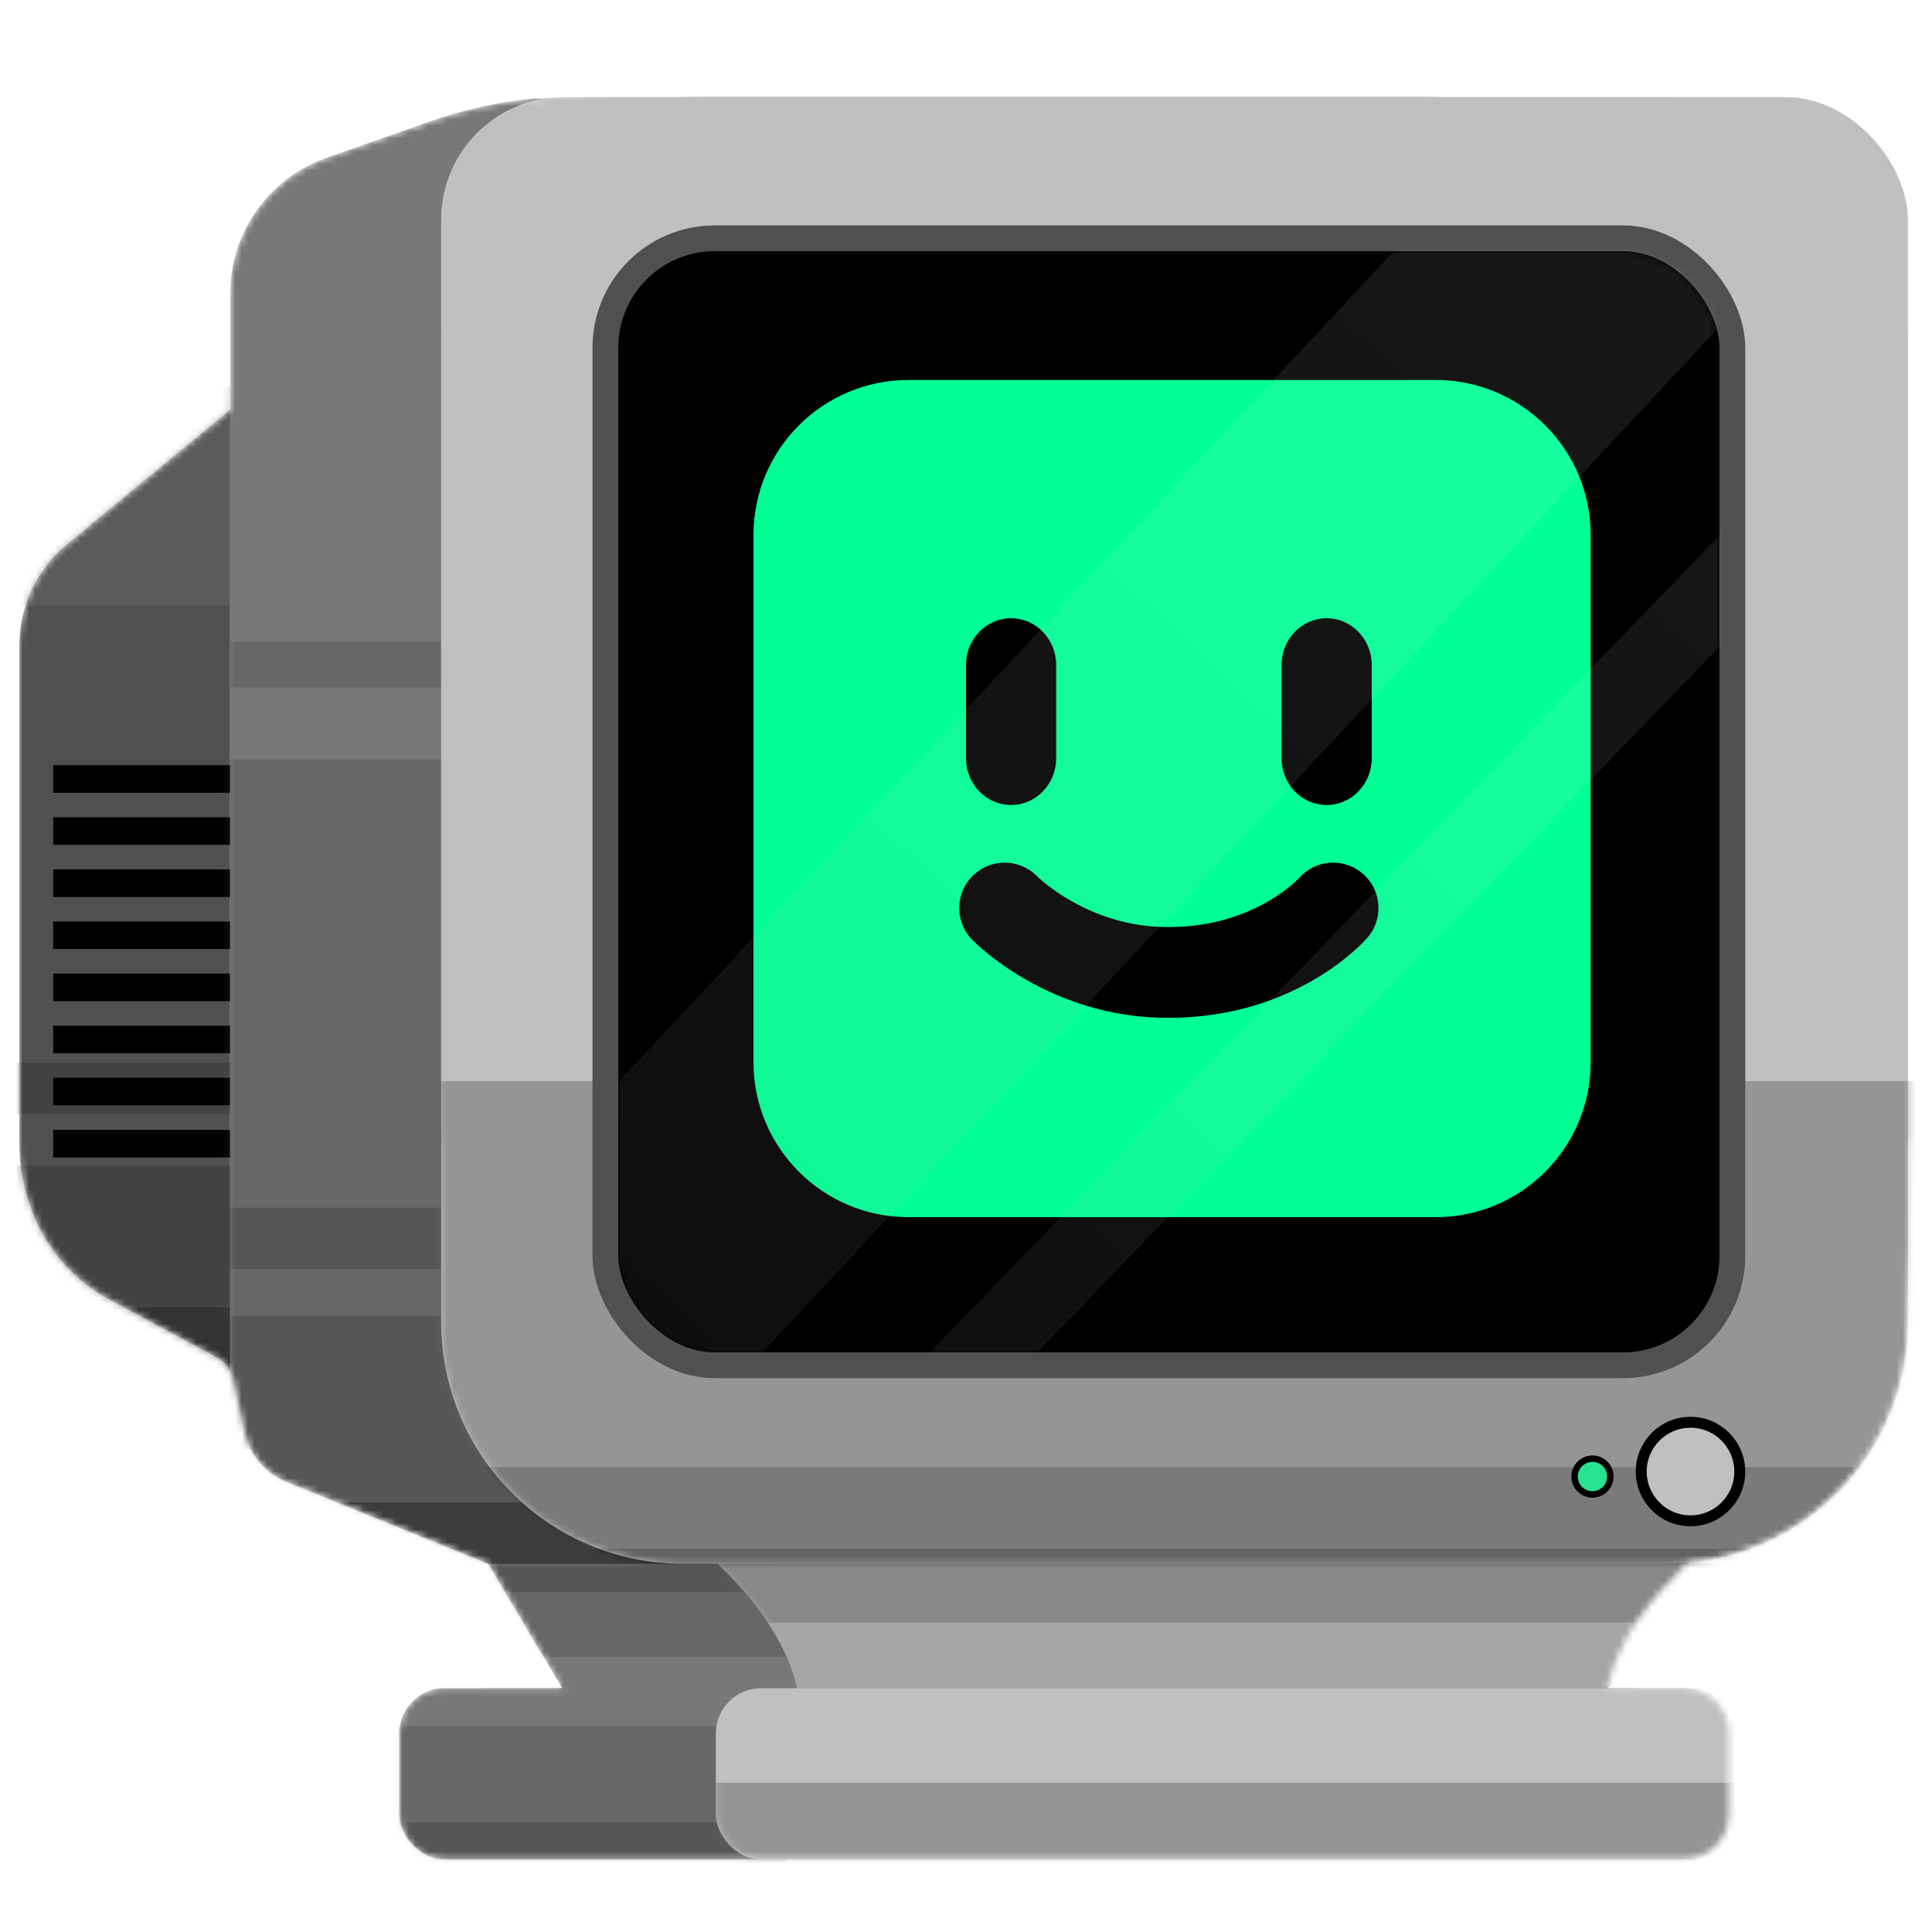 <svg width="300" height="300" viewBox="0 0 300 300" fill="none" xmlns="http://www.w3.org/2000/svg">
<g clip-path="url(#clip0_51_336)">
<mask id="mask0_51_336" style="mask-type:alpha" maskUnits="userSpaceOnUse" x="3" y="6" width="307" height="283">
<path fill-rule="evenodd" clip-rule="evenodd" d="M156.245 12.712L298.102 6C312.688 6 310.402 18.8 307.756 33.613C306.637 39.873 305.455 46.493 305.455 52.658L296.251 205.261C296.251 224.898 281.186 241.018 261.981 242.69C255.642 248.853 251.542 254.357 249.707 261.503L249.547 262.124H261.455C265.321 262.124 268.455 265.258 268.455 269.124V281.712C268.455 285.578 265.321 288.712 261.455 288.712H253.735H75.389H69.002C65.136 288.712 62.002 285.578 62.002 281.712V269.124C62.002 265.258 65.136 262.124 69.002 262.124H87.282L86.835 261.372L75.915 242.982L75.829 242.837L75.674 242.774L44.531 230.122C41.158 228.752 38.682 225.8 37.919 222.24L36.191 214.176C35.878 212.715 34.94 211.464 33.624 210.756L16.998 201.804C14.454 200.434 12.155 198.651 10.195 196.528C7.686 193.81 5.784 190.59 4.614 187.08L4.457 186.611C3.492 183.715 3 180.682 3 177.631V100.125C3 94.097 5.694 88.384 10.345 84.549L35.575 63.745L35.757 63.595V63.359V45.545C35.757 41.146 37.059 36.845 39.5 33.185C42.178 29.167 46.089 26.128 50.644 24.526L66.758 18.856C71.865 17.059 77.168 15.874 82.554 15.326L108.268 12.712H156.245Z" fill="#787878"/>
</mask>
<g mask="url(#mask0_51_336)">
<rect x="62.002" y="262.126" width="206.453" height="26.586" rx="7" fill="#787878"/>
<path fill-rule="evenodd" clip-rule="evenodd" d="M35.731 212.895V63.616L35.575 63.745L10.345 84.549C5.694 88.384 3 94.097 3 100.125V177.631C3 180.682 3.492 183.715 4.457 186.611L4.614 187.08C5.784 190.59 7.686 193.81 10.195 196.528C12.155 198.651 14.454 200.434 16.998 201.804L33.624 210.756C34.534 211.246 35.264 211.995 35.731 212.895Z" fill="#505050"/>
<g opacity="0.5">
<rect width="44" height="44" transform="matrix(1 0 0 -1 0 225)" fill="#343434"/>
<rect y="60" width="39" height="34" fill="#656565"/>
<path d="M0 165H41V173H0V165Z" fill="#343434"/>
<rect width="25" height="12" transform="matrix(1 0 0 -1 14 215)" fill="#161616"/>
</g>
<rect x="8.259" y="135.004" width="48.33" height="4.276" fill="black"/>
<rect x="8.259" y="143.093" width="48.33" height="4.276" fill="black"/>
<rect x="8.259" y="118.826" width="48.33" height="4.276" fill="black"/>
<rect x="8.259" y="126.915" width="48.33" height="4.276" fill="black"/>
<rect x="8.259" y="167.361" width="48.33" height="4.276" fill="black"/>
<rect x="8.259" y="175.45" width="48.33" height="4.276" fill="black"/>
<rect x="8.259" y="151.183" width="48.33" height="4.276" fill="black"/>
<rect x="8.259" y="159.272" width="48.33" height="4.276" fill="black"/>
<path fill-rule="evenodd" clip-rule="evenodd" d="M37.919 222.24C38.682 225.8 41.158 228.752 44.531 230.122L75.674 242.774L75.829 242.837L75.915 242.982L86.835 261.372L87.283 262.127H86.405H75.389C72.98 262.127 73.755 263.063 74.971 264.533C76.297 266.134 78.147 268.37 76.972 270.718C76.972 272.919 77.557 274.488 78.132 276.031C78.688 277.524 79.235 278.994 79.235 280.988C80.511 283.54 77.489 285.68 75.547 287.055C74.062 288.107 73.208 288.712 75.389 288.712H253.735C256.311 288.712 255.661 287.459 254.714 285.632C253.81 283.888 252.635 281.621 253.735 279.422C254.031 278.829 254.322 278.286 254.595 277.778C256.044 275.077 256.973 273.345 255.399 270.196C254.351 268.1 255.009 266.207 255.504 264.782C256.072 263.146 256.426 262.127 253.735 262.127H250.191H249.546L249.707 261.503C251.749 253.553 256.594 247.635 264.207 240.581L283.729 220.247C288.785 214.98 291.501 207.895 291.26 200.597L286.121 44.54C285.667 30.772 275.346 19.341 261.696 17.491L251.858 16.156L251.848 16.155L222.166 15.079H184.912H146.901H108.793L82.554 15.326C77.168 15.874 71.865 17.059 66.758 18.856L50.644 24.526C46.089 26.128 42.178 29.167 39.5 33.185C37.059 36.845 35.757 41.146 35.757 45.545V63.359V63.595L35.731 63.616V212.895C35.939 213.295 36.095 213.726 36.191 214.176L37.919 222.24Z" fill="#787878"/>
<g opacity="0.5">
<mask id="mask1_51_336" style="mask-type:alpha" maskUnits="userSpaceOnUse" x="35" y="14" width="262" height="275">
<path fill-rule="evenodd" clip-rule="evenodd" d="M37.919 222.24C38.682 225.8 41.158 228.752 44.531 230.122L75.829 242.837L87.283 262.127H69C65 262.127 62 265.5 62 269V282C62 285 64.684 288.712 69 288.712H262C265.5 288.712 268.5 284.5 268.5 282C269.579 279.841 265.674 277.489 261.817 275.167C258.991 273.465 256.19 271.778 255.399 270.196C254.324 268.046 255.025 266.423 255.504 265.314C256.029 264.099 256.288 263.5 253.656 263.5L250.191 262.127H249.546L249.707 261.503C251.749 253.553 256.594 247.635 264.207 240.581L283.729 220.247C288.785 214.98 291.501 207.895 291.26 200.597L296.5 34C296.448 32.416 296.441 30.905 296.434 29.476C296.382 18.488 296.353 12.354 276 15.079H275H251.858H108.793L82.554 15.326C77.168 15.874 71.865 17.059 66.758 18.856L50.644 24.526C46.089 26.128 42.178 29.167 39.5 33.185C37.059 36.845 35.757 41.146 35.757 45.545V63.595L35.731 63.616V212.895C35.939 213.295 36.095 213.726 36.191 214.176L37.919 222.24Z" fill="#787878"/>
</mask>
<g mask="url(#mask1_51_336)">
<rect width="245.099" height="40.588" transform="matrix(1 0 0 -1 19.896 242.833)" fill="#343434"/>
<rect width="245.099" height="9.548" transform="matrix(1 0 0 -1 19.896 242.833)" fill="black"/>
<rect width="263.258" height="86.408" transform="matrix(1 0 0 -1 32.993 204.342)" fill="#555555"/>
<rect x="19.896" y="187.528" width="245.099" height="9.548" fill="#343434"/>
<path d="M32.993 99.624H296.251V106.747H32.993V99.624Z" fill="#555555"/>
</g>
</g>
<g opacity="0.5">
<mask id="mask2_51_336" style="mask-type:alpha" maskUnits="userSpaceOnUse" x="62" y="262" width="207" height="27">
<rect x="62.002" y="262.126" width="206.453" height="26.586" rx="7" fill="#787878"/>
</mask>
<g mask="url(#mask2_51_336)">
<rect width="63" height="16" transform="matrix(1 0 0 -1 59 293)" fill="#343434"/>
<rect width="52" height="15" transform="matrix(1 0 0 -1 61 283)" fill="#555555"/>
</g>
</g>
<g opacity="0.5">
<mask id="mask3_51_336" style="mask-type:alpha" maskUnits="userSpaceOnUse" x="74" y="242" width="188" height="21">
<path fill-rule="evenodd" clip-rule="evenodd" d="M261.835 242.833H75.82L75.829 242.837L75.915 242.982L86.835 261.372L87.283 262.127H86.405H75.389C75.029 262.127 74.74 262.147 74.513 262.188H254.712C254.443 262.147 254.12 262.127 253.735 262.127H250.191H249.546L249.707 261.503C251.528 254.412 255.579 248.938 261.835 242.833Z" fill="#787878"/>
</mask>
<g mask="url(#mask3_51_336)">
<rect x="75.163" y="242.848" width="189.832" height="14.418" fill="#555555"/>
<rect x="75.163" y="236.991" width="189.832" height="10.188" fill="#343434"/>
</g>
</g>
<path fill-rule="evenodd" clip-rule="evenodd" d="M123.179 242.834H159.879H213.397H260.525C261.152 242.834 266.091 242.725 269.798 242.644C272.022 242.595 273.802 242.556 273.941 242.556C261.157 253.247 249.47 262.188 249.47 262.188H206.617H167.442H123.741C123.741 262.188 122.612 253.247 111.153 242.556C111.278 242.556 112.873 242.595 114.867 242.644C118.19 242.725 122.617 242.834 123.179 242.834Z" fill="#A6A6A6"/>
<g opacity="0.5">
<mask id="mask4_51_336" style="mask-type:alpha" maskUnits="userSpaceOnUse" x="111" y="242" width="163" height="21">
<path fill-rule="evenodd" clip-rule="evenodd" d="M123.179 242.834H159.879H213.397H260.525C261.152 242.834 266.091 242.725 269.798 242.644C272.022 242.595 273.802 242.556 273.941 242.556C261.157 253.247 249.47 262.188 249.47 262.188H206.617H167.442H123.741C123.741 262.188 122.612 253.247 111.153 242.556C111.278 242.556 112.873 242.595 114.867 242.644C118.19 242.725 122.617 242.834 123.179 242.834Z" fill="#A6A6A6"/>
</mask>
<g mask="url(#mask4_51_336)">
<rect x="69.882" y="233.789" width="215.55" height="18.173" fill="#6A6A6A"/>
</g>
</g>
<rect x="111.153" y="262.156" width="158.419" height="26.587" rx="7" fill="#C0C0C0"/>
<g opacity="0.5">
<mask id="mask5_51_336" style="mask-type:alpha" maskUnits="userSpaceOnUse" x="111" y="262" width="159" height="27">
<rect x="111.153" y="262.156" width="158.419" height="26.587" rx="7" fill="#C0C0C0"/>
</mask>
<g mask="url(#mask5_51_336)">
<rect width="263.258" height="18.829" transform="matrix(1 0 0 -1 68.447 295.646)" fill="#6A6A6A"/>
</g>
</g>
<path d="M258.678 15.085H106.076C85.326 15.085 68.504 31.907 68.504 52.658V205.261C68.504 226.011 85.326 242.833 106.076 242.833H258.678C279.43 242.833 296.251 226.011 296.251 205.261V52.658C296.251 31.907 279.43 15.085 258.678 15.085Z" fill="#C0C0C0"/>
<rect x="68.503" y="15.078" width="227.748" height="179.349" rx="19" fill="#C0C0C0"/>
<g opacity="0.5">
<mask id="mask6_51_336" style="mask-type:alpha" maskUnits="userSpaceOnUse" x="68" y="15" width="229" height="228">
<path d="M258.678 15.085H106.076C85.326 15.085 68.504 31.907 68.504 52.658V205.261C68.504 226.011 85.326 242.833 106.076 242.833H258.678C279.43 242.833 296.251 226.011 296.251 205.261V52.658C296.251 31.907 279.43 15.085 258.678 15.085Z" fill="#C0C0C0"/>
<rect x="68.503" y="15.078" width="227.748" height="179.349" rx="19" fill="#C0C0C0"/>
</mask>
<g mask="url(#mask6_51_336)">
<rect width="263.258" height="66.612" transform="matrix(1 0 0 -1 63.856 234.497)" fill="#6A6A6A"/>
<rect width="231.905" height="15.861" transform="matrix(1 0 0 -1 65.034 243.688)" fill="#343434"/>
<rect width="231.905" height="3.212" transform="matrix(1 0 0 -1 65.034 243.688)" fill="#060606"/>
</g>
</g>
<path d="M250.057 229.279C250.057 230.814 248.814 232.057 247.279 232.057C245.744 232.057 244.5 230.814 244.5 229.279C244.5 227.744 245.744 226.5 247.279 226.5C248.814 226.5 250.057 227.744 250.057 229.279Z" fill="#27E390" stroke="black"/>
<path d="M270.15 228.5C270.15 232.726 266.726 236.15 262.5 236.15C258.274 236.15 254.85 232.726 254.85 228.5C254.85 224.274 258.274 220.85 262.5 220.85C266.726 220.85 270.15 224.274 270.15 228.5Z" fill="#C0C0C0" stroke="black" stroke-width="1.7"/>
<rect x="94" y="37" width="175" height="175" rx="17" fill="black" stroke="#505050" stroke-width="4"/>
<path d="M222.926 59H141.074C127.779 59 117 69.778 117 83.074V164.926C117 178.221 127.779 189 141.074 189H222.926C236.221 189 247 178.221 247 164.926V83.074C247 69.778 236.221 59 222.926 59Z" fill="#00FF95"/>
<mask id="mask7_51_336" style="mask-type:alpha" maskUnits="userSpaceOnUse" x="117" y="59" width="130" height="130">
<path d="M222.926 59H141.074C127.779 59 117 69.778 117 83.074V164.926C117 178.221 127.779 189 141.074 189H222.926C236.221 189 247 178.221 247 164.926V83.074C247 69.778 236.221 59 222.926 59Z" fill="#00FF95"/>
</mask>
<g mask="url(#mask7_51_336)">
<path d="M164 103.25C164 99.246 160.867 96 157 96C153.134 96 150 99.246 150 103.25V117.75C150 121.755 153.134 125 157 125C160.867 125 164 121.755 164 117.75V103.25Z" fill="black"/>
<path d="M213 103.25C213 99.246 209.866 96 206 96C202.134 96 199 99.246 199 103.25V117.75C199 121.755 202.134 125 206 125C209.866 125 213 121.755 213 117.75V103.25Z" fill="black"/>
<path d="M156 141C156 141 165.852 151.114 181.5 150.999C198.306 150.999 207 141 207 141" stroke="black" stroke-width="14.097" stroke-linecap="round"/>
</g>
<g opacity="0.3" filter="url(#filter0_f_51_336)">
<mask id="mask8_51_336" style="mask-type:alpha" maskUnits="userSpaceOnUse" x="96" y="39" width="171" height="171">
<rect x="96" y="39" width="171" height="171" rx="15" fill="black"/>
</mask>
<g mask="url(#mask8_51_336)">
<rect width="45" height="265" transform="matrix(0.731 0.682 -0.682 0.731 250 3)" fill="url(#paint0_linear_51_336)" fill-opacity="0.3"/>
<rect width="12" height="265" transform="matrix(-0.719 -0.695 -0.695 0.719 308 58)" fill="url(#paint1_linear_51_336)" fill-opacity="0.3"/>
</g>
</g>
</g>
</g>
<defs>
<filter id="filter0_f_51_336" x="92" y="35" width="179" height="179" filterUnits="userSpaceOnUse" color-interpolation-filters="sRGB">
<feFlood flood-opacity="0" result="BackgroundImageFix"/>
<feBlend mode="normal" in="SourceGraphic" in2="BackgroundImageFix" result="shape"/>
<feGaussianBlur stdDeviation="2" result="effect1_foregroundBlur_51_336"/>
</filter>
<linearGradient id="paint0_linear_51_336" x1="22.5" y1="0" x2="22.5" y2="265" gradientUnits="userSpaceOnUse">
<stop offset="0.12" stop-color="white"/>
<stop offset="1" stop-color="#999999"/>
</linearGradient>
<linearGradient id="paint1_linear_51_336" x1="6" y1="0" x2="6" y2="265" gradientUnits="userSpaceOnUse">
<stop offset="0.12" stop-color="white"/>
<stop offset="1" stop-color="#999999"/>
</linearGradient>
<clipPath id="clip0_51_336">
<rect width="300" height="300" fill="white"/>
</clipPath>
</defs>
</svg>
